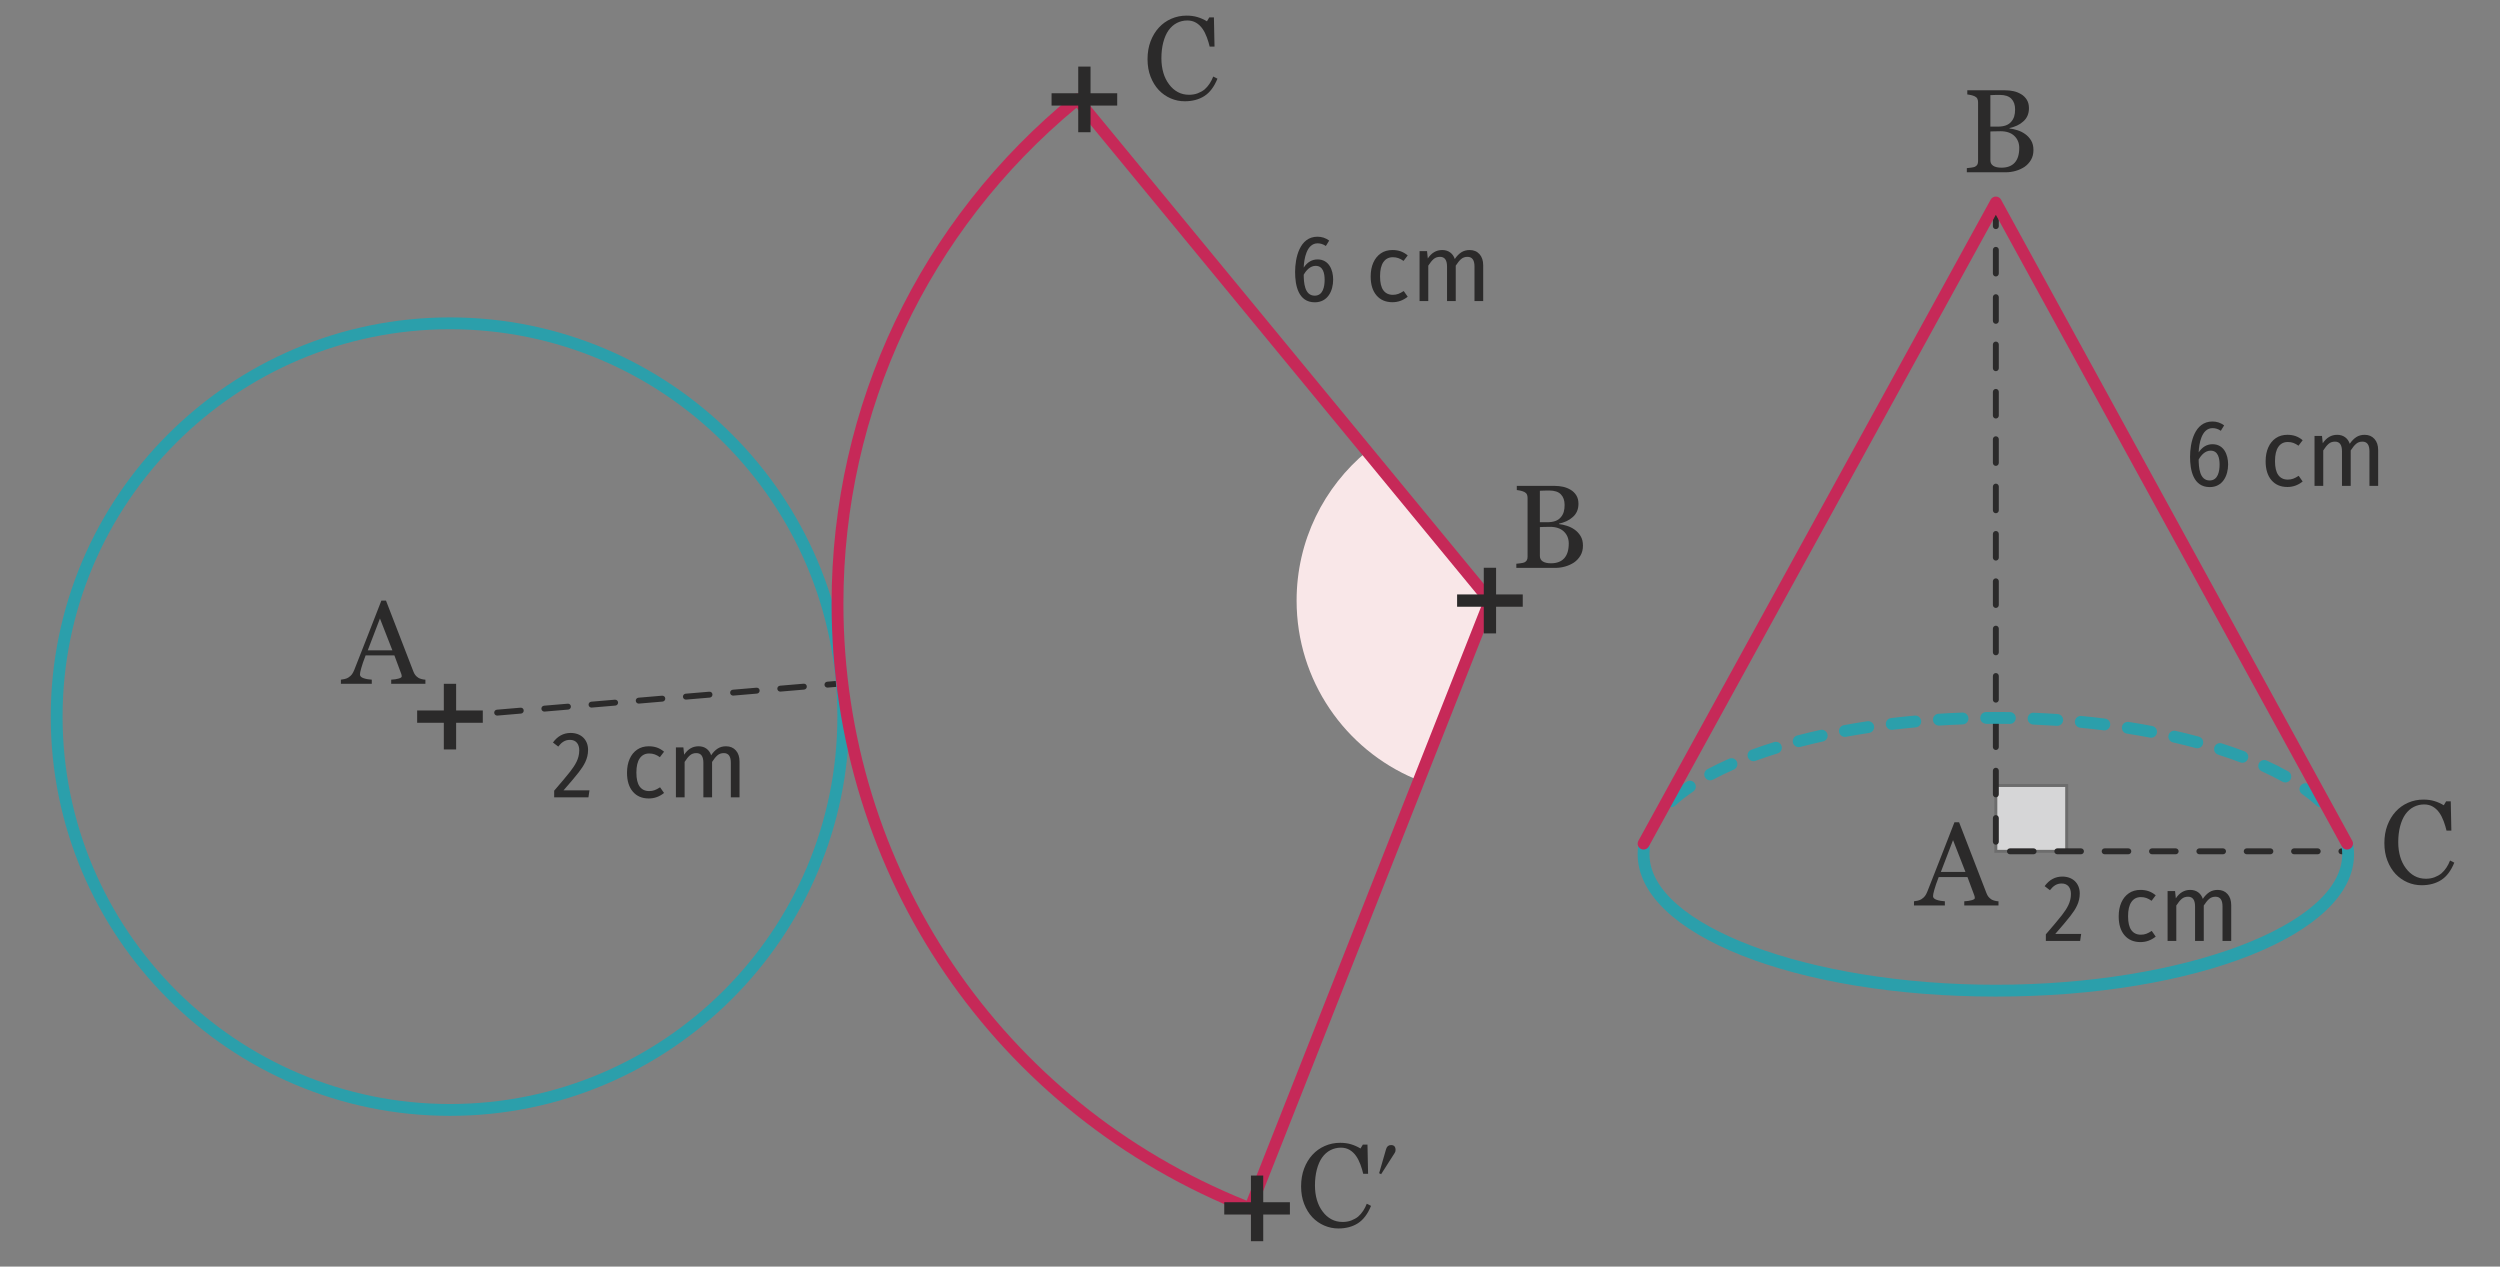 <?xml version="1.0" encoding="utf-8"?>
<!-- Generator: Adobe Illustrator 25.4.1, SVG Export Plug-In . SVG Version: 6.00 Build 0)  -->
<svg version="1.1" id="Calque_1" xmlns="http://www.w3.org/2000/svg" xmlns:xlink="http://www.w3.org/1999/xlink" x="0px" y="0px"
	 viewBox="0 0 211.181 106.993" style="enable-background:new 0 0 211.181 106.993;" xml:space="preserve">
<rect x="0" y="0" width="211.181" height="106.993" fill="#808080" stroke="none"/>
<symbol  id="Fleche_vecteur" viewBox="-2.546 -1.212 5.093 2.424">
	<polygon id="XMLID_2_" style="fill:#2B2A2A;" points="0.122,0.212 -1.089,1.212 2.546,0 -1.089,-1.212 0.122,-0.212 
		-2.546,-0.212 -2.546,0.212 	"/>
</symbol>
<symbol  id="fleche_x5F_vecteur" viewBox="-2.546 -1.212 5.093 2.424">
	<polygon id="XMLID_10_" style="fill:#2B2A2A;" points="0.122,0.212 -1.089,1.212 2.546,0 -1.089,-1.212 0.122,-0.212 
		-2.546,-0.212 -2.546,0.212 	"/>
</symbol>
<path style="fill:#F9E7E8;" d="M119.501,65.78c-5.861-2.479-9.974-8.283-9.974-15.047
	c0-5.077,2.317-9.613,5.951-12.608L125.857,50.733L119.501,65.78z"/>
<g>
	<rect x="168.595" y="66.352" style="fill:#D6D6D7;" width="5.985" height="5.561"/>
	<path style="fill:#6D6D6D;" d="M174.705,72.038h-6.235v-5.811h6.235V72.038z M168.719,71.788h5.735v-5.311
		h-5.735V71.788z"/>
</g>
<path style="fill:#2B2A2A;" d="M38.01,60.785c-0.129,0-0.238-0.099-0.249-0.229
	c-0.012-0.138,0.09-0.258,0.228-0.27l1.993-0.169c0.156-0.007,0.259,0.091,0.271,0.228
	c0.012,0.138-0.091,0.258-0.228,0.27l-1.993,0.169C38.024,60.785,38.017,60.785,38.01,60.785z
	 M41.996,60.448c-0.129,0-0.238-0.099-0.249-0.229c-0.012-0.138,0.09-0.258,0.228-0.27l1.993-0.169
	c0.156-0.009,0.259,0.091,0.271,0.228c0.012,0.138-0.091,0.258-0.228,0.27l-1.993,0.169
	C42.009,60.447,42.003,60.448,41.996,60.448z M45.982,60.11c-0.129,0-0.238-0.099-0.249-0.229
	c-0.012-0.138,0.091-0.258,0.228-0.27l1.992-0.168c0.155-0.011,0.259,0.091,0.271,0.228
	c0.012,0.138-0.091,0.258-0.228,0.27l-1.992,0.168C45.996,60.109,45.989,60.11,45.982,60.11z
	 M49.967,59.772c-0.129,0-0.238-0.099-0.249-0.229c-0.012-0.138,0.09-0.258,0.228-0.27l1.993-0.169
	c0.154-0.003,0.26,0.091,0.271,0.228c0.012,0.138-0.091,0.258-0.228,0.27l-1.993,0.169
	C49.981,59.772,49.974,59.772,49.967,59.772z M53.954,59.435c-0.129,0-0.238-0.099-0.249-0.229
	c-0.012-0.137,0.09-0.258,0.228-0.27l1.992-0.169c0.154-0.005,0.26,0.091,0.271,0.228
	c0.012,0.137-0.09,0.258-0.228,0.27l-1.992,0.169C53.967,59.435,53.961,59.435,53.954,59.435z
	 M57.939,59.097c-0.129,0-0.238-0.099-0.249-0.229c-0.012-0.138,0.091-0.258,0.228-0.27l1.993-0.168
	c0.162-0.007,0.26,0.091,0.271,0.228c0.012,0.138-0.091,0.258-0.228,0.27l-1.993,0.168
	C57.953,59.097,57.946,59.097,57.939,59.097z M61.925,58.76c-0.129,0-0.238-0.099-0.249-0.229
	c-0.012-0.138,0.091-0.258,0.228-0.27l1.993-0.169c0.162-0.009,0.26,0.091,0.271,0.228
	c0.012,0.138-0.09,0.258-0.228,0.27l-1.993,0.169C61.938,58.759,61.931,58.76,61.925,58.76z
	 M65.911,58.422c-0.129,0-0.238-0.099-0.249-0.229c-0.012-0.137,0.09-0.258,0.228-0.27l1.992-0.169
	c0.161-0.011,0.26,0.091,0.271,0.228c0.012,0.137-0.09,0.258-0.228,0.27l-1.992,0.169
	C65.924,58.422,65.918,58.422,65.911,58.422z M69.896,58.084c-0.129,0-0.238-0.099-0.249-0.229
	c-0.012-0.138,0.091-0.258,0.228-0.27l0.85-0.072c0.159-0.002,0.26,0.091,0.271,0.228
	c0.012,0.138-0.091,0.258-0.228,0.27l-0.85,0.072C69.91,58.084,69.903,58.084,69.896,58.084z"/>
<g>
	<path style="fill:#2B2A2A;" d="M49.676,63.346c0,0.751-0.345,1.319-0.792,1.895
		c-0.28,0.36-0.703,0.864-1.279,1.519h2.19l-0.088,0.592h-2.895v-0.56
		c0.616-0.712,1.072-1.255,1.359-1.623c0.416-0.544,0.76-1.072,0.76-1.783
		c0-0.504-0.248-0.888-0.783-0.888c-0.448,0-0.728,0.232-0.991,0.568l-0.448-0.344
		c0.392-0.536,0.888-0.808,1.495-0.808C49.085,61.915,49.676,62.483,49.676,63.346z"/>
	<path style="fill:#2B2A2A;" d="M55.494,63.148c0.208,0.072,0.407,0.188,0.6,0.348l-0.352,0.464
		c-0.149-0.106-0.295-0.185-0.437-0.236s-0.297-0.076-0.468-0.076c-0.342,0-0.606,0.136-0.796,0.408
		c-0.189,0.272-0.284,0.675-0.284,1.208s0.093,0.927,0.28,1.18
		c0.187,0.253,0.453,0.38,0.8,0.38c0.165,0,0.317-0.025,0.456-0.076s0.293-0.132,0.464-0.244
		l0.336,0.48c-0.384,0.31-0.813,0.464-1.288,0.464c-0.57,0-1.02-0.192-1.348-0.576
		s-0.492-0.915-0.492-1.592c0-0.448,0.074-0.84,0.224-1.176c0.149-0.336,0.361-0.597,0.637-0.784
		c0.274-0.187,0.601-0.28,0.979-0.28C55.056,63.04,55.286,63.076,55.494,63.148z"/>
	<path style="fill:#2B2A2A;" d="M62.158,63.388c0.208,0.232,0.312,0.545,0.312,0.94v3.024h-0.735v-2.92
		c0-0.544-0.198-0.816-0.593-0.816c-0.208,0-0.384,0.06-0.527,0.18
		c-0.145,0.12-0.299,0.308-0.464,0.564v2.992h-0.736v-2.92c0-0.544-0.197-0.816-0.592-0.816
		c-0.214,0-0.393,0.061-0.536,0.184c-0.145,0.123-0.296,0.309-0.456,0.56v2.992h-0.736v-4.216h0.632
		l0.064,0.616c0.314-0.475,0.72-0.712,1.216-0.712c0.262,0,0.484,0.067,0.668,0.2
		c0.185,0.133,0.316,0.32,0.396,0.56c0.165-0.246,0.348-0.434,0.548-0.564
		c0.2-0.13,0.436-0.196,0.708-0.196C61.673,63.04,61.95,63.156,62.158,63.388z"/>
</g>
<g>
	<path style="fill:#2B2A2A;" d="M175.682,75.479c0,0.751-0.345,1.319-0.792,1.895
		c-0.28,0.36-0.703,0.864-1.279,1.519h2.19l-0.088,0.592h-2.895V78.925
		c0.616-0.712,1.072-1.255,1.359-1.623c0.416-0.544,0.76-1.072,0.76-1.783
		c0-0.504-0.248-0.888-0.783-0.888c-0.448,0-0.728,0.232-0.991,0.568l-0.448-0.344
		c0.392-0.536,0.888-0.808,1.495-0.808C175.091,74.047,175.682,74.615,175.682,75.479z"/>
	<path style="fill:#2B2A2A;" d="M181.5,75.28c0.208,0.072,0.407,0.188,0.6,0.348l-0.352,0.464
		c-0.149-0.106-0.295-0.185-0.437-0.236s-0.297-0.076-0.468-0.076c-0.342,0-0.606,0.136-0.796,0.408
		s-0.284,0.675-0.284,1.208s0.093,0.927,0.28,1.18c0.187,0.253,0.453,0.38,0.8,0.38
		c0.165,0,0.317-0.025,0.456-0.076s0.293-0.132,0.464-0.244l0.336,0.48
		c-0.384,0.31-0.813,0.464-1.288,0.464c-0.57,0-1.02-0.192-1.348-0.576s-0.492-0.915-0.492-1.592
		c0-0.448,0.074-0.84,0.224-1.176s0.361-0.597,0.637-0.784c0.274-0.187,0.601-0.28,0.979-0.28
		C181.062,75.172,181.292,75.208,181.5,75.28z"/>
	<path style="fill:#2B2A2A;" d="M188.164,75.52c0.208,0.232,0.312,0.545,0.312,0.94v3.024h-0.735v-2.92
		c0-0.544-0.198-0.816-0.593-0.816c-0.208,0-0.384,0.06-0.527,0.18
		c-0.145,0.12-0.299,0.308-0.464,0.564v2.992h-0.736v-2.92c0-0.544-0.197-0.816-0.592-0.816
		c-0.214,0-0.393,0.061-0.536,0.184c-0.145,0.123-0.296,0.309-0.456,0.56v2.992h-0.736v-4.216h0.632
		l0.064,0.616c0.314-0.475,0.72-0.712,1.216-0.712c0.262,0,0.484,0.067,0.668,0.2
		c0.185,0.133,0.316,0.32,0.396,0.56c0.165-0.246,0.348-0.434,0.548-0.564
		c0.2-0.13,0.436-0.196,0.708-0.196C187.678,75.172,187.956,75.289,188.164,75.52z"/>
</g>
<g>
	<path style="fill:#2B2A2A;" d="M112.615,23.617c0,0.952-0.456,1.919-1.552,1.919
		c-1.399,0-1.663-1.439-1.663-2.559c0-1.191,0.376-2.982,1.888-2.982c0.375,0,0.703,0.112,0.991,0.328
		l-0.28,0.456c-0.224-0.152-0.455-0.224-0.695-0.224c-0.943,0-1.151,1.343-1.176,2.047
		c0.304-0.456,0.696-0.688,1.168-0.688C112.255,21.914,112.615,22.793,112.615,23.617z M111.895,23.633
		c0-0.512-0.112-1.176-0.76-1.176c-0.456,0-0.8,0.376-1.008,0.752
		c0.009,0.631,0.057,1.767,0.928,1.767C111.767,24.977,111.895,24.193,111.895,23.633z"/>
	<path style="fill:#2B2A2A;" d="M118.313,21.228c0.208,0.072,0.407,0.188,0.6,0.348l-0.352,0.464
		c-0.149-0.106-0.295-0.185-0.437-0.236s-0.297-0.076-0.468-0.076c-0.342,0-0.606,0.136-0.796,0.408
		s-0.284,0.675-0.284,1.208s0.093,0.927,0.28,1.18c0.187,0.253,0.453,0.38,0.8,0.38
		c0.165,0,0.317-0.025,0.456-0.076s0.293-0.132,0.464-0.244l0.336,0.48
		c-0.384,0.31-0.813,0.464-1.288,0.464c-0.57,0-1.02-0.192-1.348-0.576s-0.492-0.915-0.492-1.592
		c0-0.448,0.074-0.84,0.224-1.176s0.361-0.597,0.637-0.784c0.274-0.187,0.601-0.28,0.979-0.28
		C117.876,21.12,118.105,21.156,118.313,21.228z"/>
	<path style="fill:#2B2A2A;" d="M124.977,21.468c0.208,0.232,0.312,0.545,0.312,0.94v3.024h-0.735V22.512
		c0-0.544-0.198-0.816-0.593-0.816c-0.208,0-0.384,0.06-0.527,0.18
		c-0.145,0.12-0.299,0.308-0.464,0.564v2.992h-0.736V22.512c0-0.544-0.197-0.816-0.592-0.816
		c-0.214,0-0.393,0.061-0.536,0.184c-0.145,0.123-0.296,0.309-0.456,0.56v2.992h-0.736V21.216h0.632
		l0.064,0.616c0.314-0.475,0.72-0.712,1.216-0.712c0.262,0,0.484,0.067,0.668,0.2
		c0.185,0.133,0.316,0.32,0.396,0.56c0.165-0.246,0.348-0.434,0.548-0.564
		c0.2-0.13,0.436-0.196,0.708-0.196C124.492,21.12,124.769,21.236,124.977,21.468z"/>
</g>
<g>
	<path style="fill:#2B2A2A;" d="M188.214,39.227c0,0.952-0.456,1.919-1.552,1.919
		c-1.399,0-1.663-1.439-1.663-2.559c0-1.191,0.376-2.982,1.888-2.982c0.375,0,0.703,0.112,0.991,0.328
		l-0.28,0.456c-0.224-0.152-0.455-0.224-0.695-0.224c-0.943,0-1.151,1.343-1.176,2.047
		c0.304-0.456,0.696-0.688,1.168-0.688C187.853,37.523,188.214,38.403,188.214,39.227z M187.494,39.243
		c0-0.512-0.112-1.176-0.76-1.176c-0.456,0-0.8,0.376-1.008,0.752
		c0.009,0.631,0.057,1.767,0.928,1.767C187.366,40.586,187.494,39.802,187.494,39.243z"/>
	<path style="fill:#2B2A2A;" d="M193.912,36.837c0.208,0.072,0.407,0.188,0.6,0.348l-0.352,0.464
		c-0.149-0.106-0.295-0.185-0.437-0.236s-0.297-0.076-0.468-0.076c-0.342,0-0.606,0.136-0.796,0.408
		s-0.284,0.675-0.284,1.208s0.093,0.927,0.28,1.18c0.187,0.253,0.453,0.38,0.8,0.38
		c0.165,0,0.317-0.025,0.456-0.076s0.293-0.132,0.464-0.244l0.336,0.48
		c-0.384,0.31-0.813,0.464-1.288,0.464c-0.57,0-1.02-0.192-1.348-0.576s-0.492-0.915-0.492-1.592
		c0-0.448,0.074-0.84,0.224-1.176s0.361-0.597,0.637-0.784c0.274-0.187,0.601-0.28,0.979-0.28
		C193.474,36.729,193.704,36.766,193.912,36.837z"/>
	<path style="fill:#2B2A2A;" d="M200.576,37.078c0.208,0.232,0.312,0.545,0.312,0.94v3.024h-0.735v-2.92
		c0-0.544-0.198-0.816-0.593-0.816c-0.208,0-0.384,0.06-0.527,0.18
		c-0.145,0.12-0.299,0.308-0.464,0.564v2.992h-0.736v-2.92c0-0.544-0.197-0.816-0.592-0.816
		c-0.214,0-0.393,0.061-0.536,0.184c-0.145,0.123-0.296,0.309-0.456,0.56v2.992h-0.736v-4.216h0.632
		l0.064,0.616c0.314-0.475,0.72-0.712,1.216-0.712c0.262,0,0.484,0.067,0.668,0.2
		c0.185,0.133,0.316,0.32,0.396,0.56c0.165-0.246,0.348-0.434,0.548-0.564
		c0.2-0.13,0.436-0.196,0.708-0.196C200.091,36.729,200.368,36.846,200.576,37.078z"/>
</g>
<path style="fill:#2B2A2A;" d="M198.302,72.163h-0.518c-0.138,0-0.25-0.112-0.25-0.25s0.112-0.25,0.25-0.25h0.518
	c0.138,0,0.25,0.112,0.25,0.25S198.44,72.163,198.302,72.163z M195.785,72.163h-2c-0.138,0-0.25-0.112-0.25-0.25
	s0.112-0.25,0.25-0.25h2c0.138,0,0.25,0.112,0.25,0.25S195.923,72.163,195.785,72.163z M191.785,72.163h-2
	c-0.138,0-0.25-0.112-0.25-0.25s0.112-0.25,0.25-0.25h2c0.138,0,0.25,0.112,0.25,0.25S191.923,72.163,191.785,72.163
	z M187.785,72.163h-2c-0.138,0-0.25-0.112-0.25-0.25s0.112-0.25,0.25-0.25h2c0.138,0,0.25,0.112,0.25,0.25
	S187.923,72.163,187.785,72.163z M183.785,72.163h-2c-0.138,0-0.25-0.112-0.25-0.25s0.112-0.25,0.25-0.25h2
	c0.138,0,0.25,0.112,0.25,0.25S183.923,72.163,183.785,72.163z M179.785,72.163h-2c-0.138,0-0.25-0.112-0.25-0.25
	s0.112-0.25,0.25-0.25h2c0.138,0,0.25,0.112,0.25,0.25S179.923,72.163,179.785,72.163z M175.785,72.163h-2
	c-0.138,0-0.25-0.112-0.25-0.25s0.112-0.25,0.25-0.25h2c0.138,0,0.25,0.112,0.25,0.25S175.923,72.163,175.785,72.163
	z M171.785,72.163h-2c-0.138,0-0.25-0.112-0.25-0.25s0.112-0.25,0.25-0.25h2c0.138,0,0.25,0.112,0.25,0.25
	S171.923,72.163,171.785,72.163z M168.594,71.354c-0.138,0-0.25-0.112-0.25-0.25v-2c0-0.138,0.112-0.25,0.25-0.25
	s0.25,0.112,0.25,0.25v2C168.844,71.242,168.732,71.354,168.594,71.354z M168.594,67.354
	c-0.138,0-0.25-0.112-0.25-0.25v-2c0-0.138,0.112-0.25,0.25-0.25s0.25,0.112,0.25,0.25v2
	C168.844,67.242,168.732,67.354,168.594,67.354z M168.594,63.354c-0.138,0-0.25-0.112-0.25-0.25v-2
	c0-0.138,0.112-0.25,0.25-0.25s0.25,0.112,0.25,0.25v2C168.844,63.242,168.732,63.354,168.594,63.354z
	 M168.594,59.354c-0.138,0-0.25-0.112-0.25-0.25v-2c0-0.138,0.112-0.25,0.25-0.25s0.25,0.112,0.25,0.25v2
	C168.844,59.242,168.732,59.354,168.594,59.354z M168.594,55.354c-0.138,0-0.25-0.112-0.25-0.25v-2
	c0-0.138,0.112-0.25,0.25-0.25s0.25,0.112,0.25,0.25v2C168.844,55.242,168.732,55.354,168.594,55.354z
	 M168.594,51.354c-0.138,0-0.25-0.112-0.25-0.25v-2c0-0.138,0.112-0.25,0.25-0.25s0.25,0.112,0.25,0.25v2
	C168.844,51.242,168.732,51.354,168.594,51.354z M168.594,47.354c-0.138,0-0.25-0.112-0.25-0.25v-2
	c0-0.138,0.112-0.25,0.25-0.25s0.25,0.112,0.25,0.25v2C168.844,47.242,168.732,47.354,168.594,47.354z
	 M168.594,43.354c-0.138,0-0.25-0.112-0.25-0.25v-2c0-0.138,0.112-0.25,0.25-0.25s0.25,0.112,0.25,0.25v2
	C168.844,43.242,168.732,43.354,168.594,43.354z M168.594,39.354c-0.138,0-0.25-0.112-0.25-0.25v-2
	c0-0.138,0.112-0.25,0.25-0.25s0.25,0.112,0.25,0.25v2C168.844,39.242,168.732,39.354,168.594,39.354z
	 M168.594,35.354c-0.138,0-0.25-0.112-0.25-0.25v-2c0-0.138,0.112-0.25,0.25-0.25s0.25,0.112,0.25,0.25v2
	C168.844,35.242,168.732,35.354,168.594,35.354z M168.594,31.354c-0.138,0-0.25-0.112-0.25-0.25v-2
	c0-0.138,0.112-0.25,0.25-0.25s0.25,0.112,0.25,0.25v2C168.844,31.242,168.732,31.354,168.594,31.354z
	 M168.594,27.354c-0.138,0-0.25-0.112-0.25-0.25v-2c0-0.138,0.112-0.25,0.25-0.25s0.25,0.112,0.25,0.25v2
	C168.844,27.242,168.732,27.354,168.594,27.354z M168.594,23.354c-0.138,0-0.25-0.112-0.25-0.25v-2
	c0-0.138,0.112-0.25,0.25-0.25s0.25,0.112,0.25,0.25v2C168.844,23.242,168.732,23.354,168.594,23.354z
	 M168.594,19.354c-0.138,0-0.25-0.112-0.25-0.25v-2c0-0.138,0.112-0.25,0.25-0.25s0.25,0.112,0.25,0.25v2
	C168.844,19.242,168.732,19.354,168.594,19.354z"/>
<path style="fill:#2B9FAB;" d="M38.01,94.259c-18.596,0-33.724-15.128-33.724-33.724
	c0-18.595,15.128-33.724,33.724-33.724s33.725,15.128,33.725,33.724
	C71.735,79.131,56.606,94.259,38.01,94.259z M38.01,27.812c-18.044,0-32.724,14.68-32.724,32.724
	S19.966,93.259,38.01,93.259s32.725-14.68,32.725-32.724S56.054,27.812,38.01,27.812z"/>
<g>
	<path style="fill:#2B2A2A;" d="M33.045,57.763v-0.35c0.253-0.014,0.465-0.045,0.635-0.095
		c0.17-0.05,0.255-0.108,0.255-0.175c0-0.027-0.004-0.063-0.01-0.11
		c-0.007-0.047-0.018-0.084-0.03-0.11l-0.58-1.559h-2.429c-0.093,0.227-0.166,0.424-0.22,0.594
		c-0.053,0.17-0.104,0.329-0.149,0.475c-0.04,0.14-0.068,0.253-0.085,0.34
		c-0.017,0.086-0.025,0.156-0.025,0.21c0,0.133,0.102,0.235,0.305,0.305s0.435,0.111,0.694,0.125
		v0.35h-2.608v-0.35c0.087-0.007,0.193-0.025,0.32-0.055c0.126-0.03,0.229-0.072,0.31-0.125
		c0.134-0.086,0.235-0.178,0.305-0.275c0.07-0.097,0.139-0.228,0.205-0.395
		c0.347-0.866,0.729-1.842,1.149-2.929c0.42-1.086,0.796-2.052,1.129-2.898h0.391l2.309,5.977
		c0.047,0.126,0.102,0.23,0.165,0.31c0.062,0.08,0.147,0.157,0.255,0.23
		c0.073,0.047,0.171,0.085,0.295,0.115c0.123,0.03,0.225,0.045,0.305,0.045v0.35H33.045z
		 M32.095,52.246l-1.029,2.688h2.078L32.095,52.246z"/>
</g>
<g>
	<path style="fill:#2B2A2A;" d="M165.927,76.485v-0.35c0.253-0.014,0.465-0.045,0.635-0.095
		c0.17-0.05,0.255-0.108,0.255-0.175c0-0.027-0.004-0.063-0.01-0.11
		c-0.007-0.047-0.018-0.084-0.03-0.11l-0.58-1.559h-2.429c-0.093,0.227-0.166,0.424-0.22,0.594
		c-0.053,0.17-0.104,0.329-0.149,0.475c-0.04,0.14-0.068,0.253-0.085,0.34
		c-0.017,0.086-0.025,0.156-0.025,0.21c0,0.133,0.102,0.235,0.305,0.305s0.435,0.111,0.694,0.125
		v0.35h-2.608v-0.35c0.087-0.007,0.193-0.025,0.32-0.055c0.126-0.03,0.229-0.072,0.31-0.125
		c0.134-0.086,0.235-0.178,0.305-0.275c0.07-0.097,0.139-0.228,0.205-0.395
		c0.347-0.866,0.729-1.842,1.149-2.929c0.42-1.086,0.796-2.052,1.129-2.898h0.391l2.309,5.977
		c0.047,0.126,0.102,0.23,0.165,0.31c0.062,0.08,0.147,0.157,0.255,0.23
		c0.073,0.047,0.171,0.085,0.295,0.115c0.123,0.03,0.225,0.045,0.305,0.045v0.35H165.927z
		 M164.978,70.968l-1.029,2.688h2.078L164.978,70.968z"/>
</g>
<g>
	<path style="fill:#2B2A2A;" d="M171.57,11.865c0.134,0.22,0.2,0.49,0.2,0.81
		s-0.07,0.598-0.21,0.834s-0.32,0.432-0.54,0.584c-0.22,0.147-0.468,0.26-0.744,0.34
		c-0.276,0.08-0.559,0.12-0.845,0.12h-3.288v-0.35c0.08-0.007,0.194-0.02,0.345-0.04
		c0.149-0.02,0.258-0.043,0.325-0.07c0.1-0.046,0.171-0.108,0.215-0.185
		c0.043-0.077,0.064-0.175,0.064-0.295V8.637c0-0.113-0.02-0.212-0.06-0.295
		c-0.04-0.084-0.113-0.152-0.22-0.205c-0.101-0.046-0.21-0.083-0.33-0.11
		s-0.22-0.043-0.3-0.05v-0.35h3.198c0.246,0,0.482,0.025,0.709,0.075
		c0.227,0.05,0.44,0.135,0.64,0.255c0.193,0.113,0.352,0.268,0.476,0.464
		c0.123,0.197,0.185,0.435,0.185,0.715c0,0.247-0.044,0.465-0.13,0.655
		c-0.087,0.19-0.21,0.351-0.37,0.484c-0.146,0.133-0.318,0.245-0.515,0.335s-0.404,0.158-0.625,0.205
		v0.04c0.2,0.02,0.422,0.068,0.665,0.145s0.461,0.185,0.654,0.325
		C171.27,11.465,171.437,11.646,171.57,11.865z M170.146,9.826c0.05-0.167,0.074-0.363,0.074-0.589
		c0-0.38-0.104-0.678-0.314-0.895c-0.21-0.217-0.538-0.325-0.984-0.325
		c-0.106,0-0.238,0.002-0.395,0.005c-0.157,0.003-0.288,0.008-0.396,0.015v2.659h0.62
		c0.267,0,0.493-0.033,0.68-0.1c0.187-0.066,0.34-0.17,0.46-0.31
		C170.011,10.146,170.096,9.993,170.146,9.826z M170.156,11.48c-0.276-0.263-0.668-0.395-1.175-0.395
		c-0.206,0-0.383,0.003-0.529,0.01c-0.146,0.006-0.253,0.01-0.32,0.01v2.439
		c0,0.207,0.082,0.361,0.245,0.465c0.163,0.103,0.395,0.155,0.694,0.155
		c0.487,0,0.858-0.14,1.115-0.42c0.256-0.28,0.385-0.696,0.385-1.25
		C170.571,12.082,170.432,11.744,170.156,11.48z"/>
</g>
<g>
	<path style="fill:#2B2A2A;" d="M203.373,74.535c-0.38-0.163-0.717-0.398-1.01-0.705
		c-0.286-0.307-0.517-0.68-0.689-1.12c-0.173-0.439-0.26-0.936-0.26-1.489
		c0-0.553,0.085-1.055,0.255-1.504s0.404-0.838,0.704-1.165c0.294-0.32,0.642-0.568,1.045-0.744
		c0.403-0.177,0.834-0.265,1.294-0.265c0.34,0,0.648,0.042,0.925,0.125s0.541,0.202,0.795,0.355
		l0.199-0.33h0.39l0.051,2.469h-0.41c-0.054-0.24-0.132-0.5-0.235-0.78
		c-0.103-0.28-0.225-0.52-0.364-0.719c-0.153-0.22-0.337-0.394-0.55-0.52
		s-0.46-0.19-0.739-0.19c-0.313,0-0.606,0.07-0.88,0.21c-0.273,0.14-0.51,0.35-0.71,0.63
		c-0.187,0.267-0.333,0.601-0.439,1.004c-0.106,0.403-0.16,0.854-0.16,1.354
		c0,0.44,0.056,0.846,0.165,1.22c0.11,0.373,0.271,0.699,0.485,0.979
		c0.206,0.28,0.451,0.497,0.734,0.65s0.602,0.23,0.954,0.23c0.267,0,0.51-0.042,0.729-0.125
		c0.22-0.084,0.413-0.191,0.58-0.325c0.16-0.14,0.302-0.303,0.425-0.49s0.225-0.387,0.305-0.6
		l0.359,0.18c-0.279,0.686-0.649,1.176-1.109,1.469c-0.459,0.293-1.009,0.439-1.648,0.439
		C204.149,74.779,203.753,74.698,203.373,74.535z"/>
</g>
<g>
	<path style="fill:#2B2A2A;" d="M133.516,45.283c0.134,0.22,0.2,0.49,0.2,0.81
		s-0.07,0.598-0.21,0.834s-0.32,0.432-0.54,0.584c-0.22,0.147-0.468,0.26-0.744,0.34
		c-0.276,0.08-0.559,0.12-0.845,0.12h-3.288v-0.35c0.08-0.007,0.194-0.02,0.345-0.04
		c0.149-0.02,0.258-0.043,0.325-0.07c0.1-0.046,0.171-0.108,0.215-0.185
		c0.043-0.077,0.064-0.175,0.064-0.295v-4.977c0-0.113-0.02-0.212-0.06-0.295
		c-0.04-0.084-0.113-0.152-0.22-0.205c-0.101-0.046-0.21-0.083-0.33-0.11
		s-0.22-0.043-0.3-0.05v-0.35h3.198c0.246,0,0.482,0.025,0.709,0.075
		c0.227,0.05,0.44,0.135,0.64,0.255c0.193,0.113,0.352,0.268,0.476,0.464
		c0.123,0.197,0.185,0.435,0.185,0.715c0,0.247-0.044,0.465-0.13,0.655
		c-0.087,0.19-0.21,0.351-0.37,0.484c-0.146,0.133-0.318,0.245-0.515,0.335s-0.404,0.158-0.625,0.205
		v0.04c0.2,0.02,0.422,0.068,0.665,0.145s0.461,0.185,0.654,0.325
		C133.216,44.883,133.383,45.063,133.516,45.283z M132.092,43.244c0.05-0.167,0.074-0.363,0.074-0.589
		c0-0.38-0.104-0.678-0.314-0.895c-0.21-0.217-0.538-0.325-0.984-0.325
		c-0.106,0-0.238,0.002-0.395,0.005c-0.157,0.003-0.288,0.008-0.396,0.015v2.659h0.62
		c0.267,0,0.493-0.033,0.68-0.1c0.187-0.066,0.34-0.17,0.46-0.31
		C131.958,43.564,132.043,43.411,132.092,43.244z M132.102,44.898c-0.276-0.263-0.668-0.395-1.175-0.395
		c-0.206,0-0.383,0.003-0.529,0.01c-0.146,0.006-0.253,0.01-0.32,0.01v2.439
		c0,0.207,0.082,0.361,0.245,0.465c0.163,0.103,0.395,0.155,0.694,0.155
		c0.487,0,0.858-0.14,1.115-0.42c0.256-0.28,0.385-0.696,0.385-1.25
		C132.517,45.499,132.379,45.162,132.102,44.898z"/>
</g>
<g>
	<path style="fill:#2B2A2A;" d="M98.894,8.312c-0.38-0.163-0.717-0.398-1.01-0.705
		c-0.286-0.307-0.517-0.68-0.689-1.12c-0.173-0.439-0.26-0.936-0.26-1.489
		c0-0.553,0.085-1.055,0.255-1.504s0.404-0.838,0.704-1.165c0.294-0.32,0.642-0.568,1.045-0.744
		c0.403-0.177,0.834-0.265,1.294-0.265c0.34,0,0.648,0.042,0.925,0.125s0.541,0.202,0.795,0.355
		l0.199-0.33h0.39l0.051,2.469h-0.41c-0.054-0.24-0.132-0.5-0.235-0.78
		c-0.103-0.28-0.225-0.52-0.364-0.719c-0.153-0.22-0.337-0.394-0.55-0.52
		s-0.46-0.19-0.739-0.19c-0.313,0-0.606,0.07-0.88,0.21c-0.273,0.14-0.51,0.35-0.71,0.63
		c-0.187,0.267-0.333,0.601-0.439,1.004c-0.106,0.403-0.16,0.854-0.16,1.354
		c0,0.44,0.056,0.846,0.165,1.22c0.11,0.373,0.271,0.699,0.485,0.979
		c0.206,0.28,0.451,0.497,0.734,0.65s0.602,0.23,0.954,0.23c0.267,0,0.51-0.042,0.729-0.125
		c0.22-0.084,0.413-0.191,0.58-0.325c0.16-0.14,0.302-0.303,0.425-0.49s0.225-0.387,0.305-0.6
		l0.359,0.18c-0.279,0.686-0.649,1.176-1.109,1.469c-0.459,0.293-1.009,0.439-1.648,0.439
		C99.671,8.557,99.274,8.476,98.894,8.312z"/>
</g>
<g>
	<path style="fill:#2B2A2A;" d="M111.866,103.527c-0.38-0.163-0.717-0.397-1.01-0.704
		c-0.286-0.307-0.517-0.68-0.689-1.12c-0.173-0.439-0.26-0.936-0.26-1.488
		c0-0.554,0.085-1.055,0.255-1.505c0.17-0.449,0.404-0.838,0.704-1.164
		c0.294-0.32,0.642-0.568,1.045-0.744c0.403-0.177,0.834-0.266,1.294-0.266
		c0.34,0,0.648,0.042,0.925,0.125c0.276,0.084,0.541,0.202,0.795,0.355l0.199-0.33h0.39
		l0.051,2.469h-0.41c-0.054-0.24-0.132-0.5-0.235-0.78c-0.103-0.279-0.225-0.52-0.364-0.719
		c-0.153-0.221-0.337-0.394-0.55-0.521c-0.213-0.126-0.46-0.189-0.739-0.189
		c-0.313,0-0.606,0.07-0.88,0.21s-0.51,0.35-0.71,0.63c-0.187,0.267-0.333,0.601-0.439,1.004
		s-0.16,0.854-0.16,1.354c0,0.439,0.056,0.846,0.165,1.22c0.11,0.373,0.271,0.699,0.485,0.979
		c0.206,0.28,0.451,0.497,0.734,0.65s0.602,0.229,0.954,0.229c0.267,0,0.51-0.042,0.729-0.125
		s0.413-0.191,0.58-0.324c0.16-0.141,0.302-0.304,0.425-0.49s0.225-0.387,0.305-0.6
		l0.359,0.18c-0.279,0.687-0.649,1.176-1.109,1.47c-0.459,0.293-1.009,0.439-1.648,0.439
		C112.642,103.772,112.246,103.69,111.866,103.527z"/>
	<path style="fill:#2B2A2A;" d="M117.087,97.066c0.069-0.23,0.21-0.34,0.42-0.34
		c0.249,0,0.379,0.14,0.379,0.409c0,0.09-0.02,0.181-0.069,0.25l-1.149,1.799l-0.17-0.079
		L117.087,97.066z"/>
</g>
<g>
	<rect x="37.491" y="57.763" style="fill:#2B2A2A;" width="1.039" height="5.545"/>
	<rect x="35.238" y="60.015" style="fill:#2B2A2A;" width="5.545" height="1.04"/>
</g>
<path style="fill:#C62958;" d="M105.591,102.575c-0.061,0-0.123-0.011-0.183-0.034
	c-21.36-8.377-35.162-28.618-35.162-51.566c0-16.731,7.45-32.391,20.44-42.964
	c0.213-0.172,0.527-0.143,0.701,0.07l34.855,42.335c0.116,0.141,0.146,0.333,0.079,0.501
	l-20.267,51.342C105.978,102.455,105.79,102.575,105.591,102.575z M90.933,9.101
	c-12.519,10.377-19.688,25.609-19.688,41.873c0,22.368,13.354,42.116,34.063,50.451l19.975-50.602
	L90.933,9.101z"/>
<g>
	<rect x="125.338" y="47.96" style="fill:#2B2A2A;" width="1.039" height="5.545"/>
	<rect x="123.085" y="50.213" style="fill:#2B2A2A;" width="5.545" height="1.04"/>
</g>
<g>
	<rect x="105.669" y="99.302" style="fill:#2B2A2A;" width="1.039" height="5.545"/>
	<rect x="103.416" y="101.555" style="fill:#2B2A2A;" width="5.545" height="1.039"/>
</g>
<g>
	<rect x="91.081" y="5.625" style="fill:#2B2A2A;" width="1.039" height="5.545"/>
	<rect x="88.828" y="7.878" style="fill:#2B2A2A;" width="5.545" height="1.04"/>
</g>
<path style="fill:#2B9FAB;" d="M168.594,84.184c-16.967,0-30.258-5.28-30.258-12.021
	c0-0.19,0.011-0.38,0.032-0.568c0.032-0.274,0.287-0.474,0.555-0.439
	c0.274,0.032,0.471,0.279,0.439,0.554c-0.018,0.15-0.026,0.302-0.026,0.454
	c0,5.974,13.398,11.021,29.258,11.021s29.258-5.047,29.258-11.021c0-0.201-0.015-0.4-0.044-0.598
	c-0.041-0.273,0.147-0.527,0.42-0.568c0.27-0.032,0.527,0.147,0.568,0.421
	c0.037,0.247,0.056,0.495,0.056,0.746C198.852,78.904,185.561,84.184,168.594,84.184z"/>
<path style="fill:#2B9FAB;" d="M196.013,68.178c-0.121,0-0.242-0.043-0.338-0.131
	c-0.362-0.332-0.773-0.662-1.221-0.98c-0.226-0.16-0.278-0.472-0.118-0.697
	c0.159-0.225,0.473-0.278,0.696-0.118c0.482,0.342,0.926,0.698,1.318,1.058
	c0.203,0.187,0.217,0.503,0.03,0.707C196.283,68.123,196.148,68.178,196.013,68.178z M141.175,68.178
	c-0.136,0-0.271-0.055-0.369-0.163c-0.187-0.204-0.172-0.52,0.031-0.707
	c0.477-0.436,1.025-0.864,1.631-1.274c0.228-0.155,0.54-0.095,0.694,0.134
	c0.154,0.229,0.095,0.54-0.134,0.694c-0.565,0.383-1.075,0.781-1.516,1.185
	C141.417,68.134,141.297,68.178,141.175,68.178z M193.049,66.097c-0.083,0-0.166-0.021-0.243-0.063
	c-0.541-0.301-1.13-0.598-1.75-0.88c-0.251-0.114-0.362-0.411-0.248-0.662
	c0.115-0.251,0.412-0.361,0.662-0.248c0.646,0.293,1.259,0.602,1.822,0.917
	c0.241,0.134,0.328,0.439,0.193,0.68C193.394,66.005,193.224,66.097,193.049,66.097z M144.465,65.919
	c-0.178,0-0.351-0.096-0.44-0.264c-0.131-0.243-0.039-0.546,0.204-0.677
	c0.573-0.307,1.19-0.605,1.834-0.889c0.252-0.107,0.548,0.004,0.659,0.257
	c0.11,0.253-0.004,0.548-0.257,0.659c-0.62,0.272-1.214,0.56-1.764,0.854
	C144.626,65.9,144.545,65.919,144.465,65.919z M189.417,64.432c-0.059,0-0.119-0.01-0.177-0.032
	c-0.598-0.227-1.22-0.443-1.864-0.65c-0.263-0.084-0.408-0.365-0.324-0.628
	c0.085-0.263,0.367-0.41,0.629-0.324c0.662,0.211,1.3,0.434,1.913,0.666
	c0.259,0.098,0.389,0.387,0.291,0.645C189.808,64.309,189.619,64.432,189.417,64.432z M148.119,64.302
	c-0.204,0-0.396-0.125-0.47-0.328c-0.095-0.259,0.038-0.547,0.298-0.642
	c0.616-0.226,1.256-0.442,1.919-0.648c0.269-0.079,0.544,0.066,0.626,0.329
	c0.082,0.264-0.065,0.544-0.329,0.626c-0.647,0.201-1.271,0.412-1.872,0.632
	C148.234,64.292,148.176,64.302,148.119,64.302z M185.61,63.209c-0.043,0-0.087-0.005-0.131-0.018
	c-0.623-0.168-1.265-0.328-1.922-0.478c-0.269-0.061-0.438-0.329-0.376-0.599
	c0.062-0.268,0.318-0.441,0.599-0.376c0.671,0.153,1.324,0.315,1.961,0.488
	c0.267,0.072,0.424,0.346,0.352,0.613C186.033,63.062,185.831,63.209,185.61,63.209z M151.938,63.113
	c-0.223,0-0.425-0.148-0.483-0.373c-0.07-0.268,0.09-0.541,0.356-0.611
	c0.639-0.167,1.293-0.325,1.965-0.473c0.275-0.059,0.536,0.112,0.596,0.381
	c0.06,0.27-0.111,0.536-0.381,0.596c-0.658,0.145-1.301,0.3-1.926,0.464
	C152.022,63.108,151.98,63.113,151.938,63.113z M181.711,62.317c-0.031,0-0.062-0.003-0.095-0.009
	c-0.639-0.122-1.291-0.234-1.954-0.338c-0.273-0.043-0.46-0.299-0.417-0.572
	c0.043-0.274,0.304-0.456,0.571-0.416c0.675,0.106,1.337,0.221,1.987,0.344
	c0.271,0.052,0.449,0.313,0.397,0.584C182.155,62.15,181.946,62.317,181.711,62.317z M155.841,62.249
	c-0.236,0-0.446-0.168-0.491-0.41c-0.05-0.271,0.13-0.532,0.401-0.582
	c0.651-0.12,1.314-0.23,1.989-0.332c0.271-0.033,0.528,0.146,0.568,0.42
	c0.041,0.273-0.146,0.528-0.42,0.569c-0.663,0.1-1.316,0.208-1.956,0.326
	C155.902,62.247,155.872,62.249,155.841,62.249z M177.759,61.697c-0.021,0-0.042-0.001-0.062-0.004
	c-0.649-0.081-1.308-0.154-1.975-0.218c-0.274-0.026-0.477-0.271-0.45-0.545
	c0.027-0.275,0.274-0.479,0.546-0.45c0.677,0.065,1.345,0.139,2.002,0.221
	c0.274,0.034,0.469,0.284,0.435,0.558C178.223,61.512,178.008,61.697,177.759,61.697z M159.798,61.653
	c-0.249,0-0.465-0.187-0.495-0.44c-0.033-0.274,0.162-0.523,0.437-0.556
	c0.658-0.079,1.326-0.149,2.004-0.21c0.271-0.03,0.518,0.177,0.543,0.453
	c0.024,0.275-0.178,0.518-0.453,0.543c-0.668,0.06-1.326,0.129-1.975,0.207
	C159.838,61.652,159.818,61.653,159.798,61.653z M173.777,61.315c-0.012,0-0.022-0-0.034-0.001
	c-0.654-0.044-1.316-0.08-1.984-0.108c-0.276-0.011-0.49-0.244-0.479-0.52
	c0.012-0.276,0.237-0.506,0.521-0.479c0.678,0.028,1.348,0.065,2.01,0.109
	c0.275,0.019,0.484,0.257,0.466,0.532C174.258,61.112,174.038,61.315,173.777,61.315z M163.782,61.291
	c-0.263,0-0.482-0.204-0.499-0.469c-0.018-0.275,0.192-0.513,0.468-0.53
	c0.663-0.042,1.334-0.075,2.01-0.1c0.007-0,0.013-0,0.019-0
	c0.269,0,0.49,0.212,0.5,0.482c0.01,0.276-0.206,0.508-0.481,0.518
	c-0.668,0.024-1.329,0.058-1.984,0.099C163.802,61.291,163.792,61.291,163.782,61.291z M169.78,61.15
	c-0.002,0-0.005,0-0.008,0c-0.39-0.006-0.783-0.009-1.178-0.009l-0.809,0.004
	c-0.312-0.033-0.504-0.218-0.506-0.495c-0.003-0.276,0.219-0.502,0.494-0.505l0.82-0.004
	c0.4,0,0.798,0.003,1.193,0.009c0.275,0.004,0.496,0.231,0.492,0.507
	C170.276,60.931,170.052,61.15,169.78,61.15z"/>
<path style="fill:#C62958;" d="M138.837,71.763c-0.082,0-0.164-0.02-0.241-0.062
	c-0.241-0.133-0.33-0.437-0.197-0.679l29.758-54.159c0.088-0.16,0.256-0.259,0.438-0.259l0,0
	c0.183,0,0.351,0.1,0.438,0.26l29.669,54.159c0.133,0.242,0.044,0.546-0.198,0.679
	c-0.24,0.133-0.546,0.045-0.679-0.198l-29.231-53.36L139.275,71.504
	C139.184,71.669,139.012,71.763,138.837,71.763z"/>
</svg>
